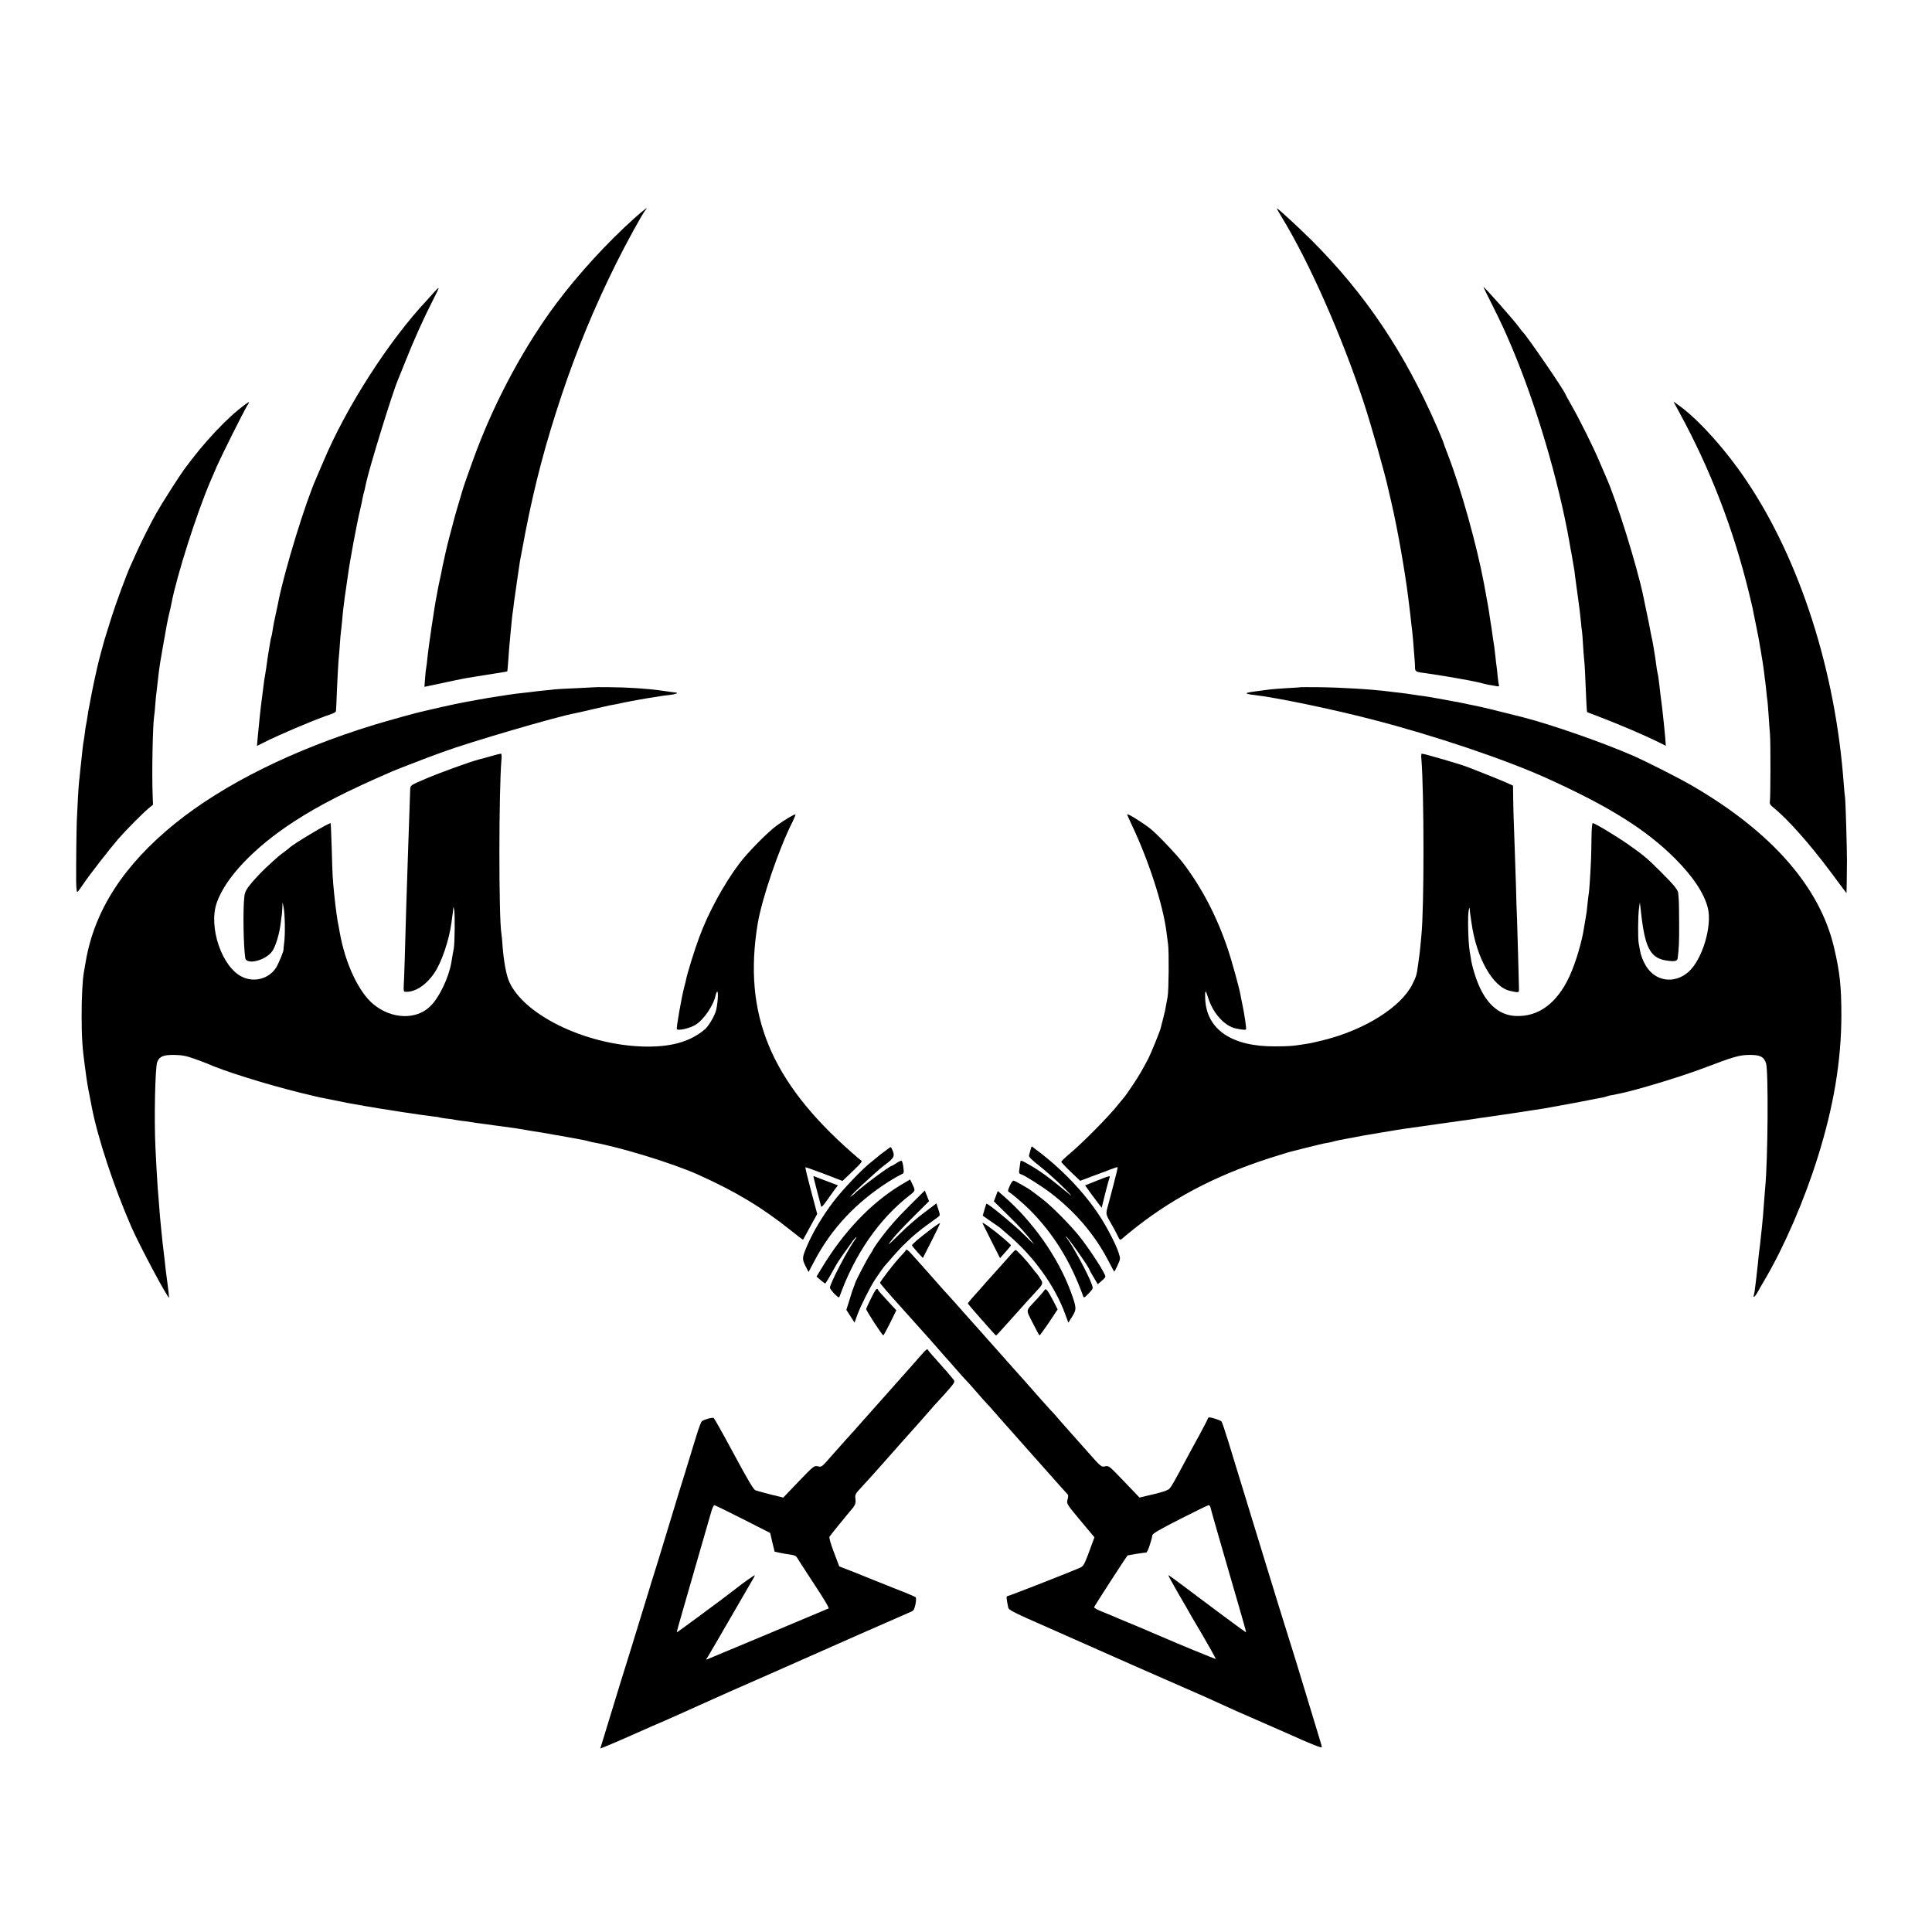 <?xml version="1.0" standalone="no"?>
<!DOCTYPE svg PUBLIC "-//W3C//DTD SVG 20010904//EN"
 "http://www.w3.org/TR/2001/REC-SVG-20010904/DTD/svg10.dtd">
<svg version="1.0" xmlns="http://www.w3.org/2000/svg"
 width="1697pt" height="1697pt" viewBox="0 0 1697 1697"
 preserveAspectRatio="xMidYMid meet">
<g transform="translate(0,1697) scale(0.1,-0.1)"
fill="#000000" stroke="none">
<path d="M5572 15053 c-237 -212 -491 -489 -685 -748 -276 -369 -530 -838
-704 -1300 -50 -133 -123 -341 -128 -366 -2 -9 -13 -47 -25 -85 -20 -65 -32
-106 -81 -294 -19 -70 -52 -214 -63 -270 -2 -14 -11 -56 -19 -95 -9 -38 -18
-83 -21 -100 -3 -16 -7 -41 -10 -55 -17 -78 -75 -472 -82 -550 -2 -30 -7 -64
-9 -76 -3 -12 -8 -56 -11 -99 l-6 -78 23 5 c189 41 331 70 359 74 19 3 46 7
60 10 32 5 193 31 244 39 22 3 41 7 42 8 1 1 5 47 9 102 4 55 8 114 10 130 1
17 5 62 9 100 10 106 16 167 21 195 2 14 7 50 10 80 4 30 16 116 27 190 11 74
22 151 25 170 3 19 25 136 49 260 83 425 179 785 316 1195 136 408 292 783
481 1163 88 177 230 435 255 465 35 40 -5 11 -96 -70z"/>
<path d="M11258 15063 c240 -392 527 -1041 719 -1623 69 -210 190 -637 218
-770 2 -8 15 -64 29 -125 53 -230 114 -579 145 -820 17 -138 22 -178 27 -230
3 -27 7 -61 9 -75 3 -22 8 -79 20 -240 2 -19 4 -51 4 -71 1 -40 3 -41 107 -54
23 -3 93 -14 155 -24 63 -11 130 -22 149 -26 57 -9 176 -34 191 -40 8 -2 25
-6 39 -9 14 -2 43 -7 64 -11 22 -5 37 -4 33 1 -2 5 -8 43 -12 84 -4 41 -8 82
-10 90 -2 8 -6 47 -10 85 -4 39 -9 77 -10 85 -4 22 -14 90 -20 135 -3 22 -7
51 -10 65 -2 14 -7 43 -10 65 -7 53 -13 89 -50 288 -63 336 -201 831 -315
1127 -23 58 -42 112 -44 120 -2 8 -28 69 -56 135 -284 651 -628 1164 -1100
1635 -110 110 -295 280 -304 280 -3 0 16 -35 42 -77z"/>
<path d="M13030 14449 c0 -2 37 -78 83 -169 77 -155 94 -191 160 -345 216
-507 416 -1181 512 -1725 8 -47 16 -94 19 -105 2 -11 7 -40 11 -65 4 -25 9
-53 11 -64 2 -10 6 -38 8 -61 3 -24 12 -90 20 -147 20 -143 25 -183 32 -258 3
-36 7 -75 10 -87 2 -12 6 -66 9 -120 3 -54 8 -112 10 -129 4 -28 10 -149 19
-372 2 -46 5 -85 7 -87 2 -1 60 -24 129 -50 157 -60 381 -156 484 -207 l78
-39 -6 81 c-4 45 -9 96 -11 113 -2 18 -6 59 -10 92 -3 33 -8 71 -10 85 -5 33
-13 103 -20 165 -3 28 -8 61 -10 75 -11 54 -14 69 -20 120 -4 29 -8 60 -10 69
-1 9 -6 36 -10 61 -4 25 -9 53 -11 63 -2 9 -6 27 -9 40 -3 12 -8 38 -11 57 -3
19 -15 78 -26 130 -11 52 -22 104 -24 115 -2 11 -6 29 -8 40 -58 278 -238 854
-331 1060 -8 17 -33 75 -56 130 -50 121 -178 377 -248 499 -28 49 -51 91 -51
93 0 19 -328 499 -373 545 -7 7 -19 22 -27 34 -40 58 -320 375 -320 363z"/>
<path d="M3820 14411 c-14 -16 -45 -51 -70 -78 -334 -355 -711 -942 -910
-1418 -23 -55 -50 -118 -60 -140 -94 -208 -279 -809 -334 -1085 -2 -14 -14
-67 -25 -119 -12 -51 -24 -114 -27 -140 -3 -25 -8 -49 -10 -52 -2 -3 -6 -21
-9 -40 -3 -19 -10 -59 -15 -89 -5 -30 -12 -75 -15 -100 -3 -25 -10 -70 -15
-100 -6 -30 -12 -75 -15 -100 -3 -25 -7 -61 -10 -80 -16 -116 -27 -223 -41
-373 l-7 -79 50 25 c142 73 482 216 606 256 20 7 38 18 38 24 1 7 2 39 4 72 6
171 17 363 20 390 2 17 7 72 10 122 3 51 8 103 10 115 2 13 6 55 10 93 3 39 8
86 10 105 11 89 16 129 25 185 5 33 12 80 15 105 17 128 78 458 111 595 9 39
18 81 20 95 3 14 7 33 10 42 5 15 9 35 19 83 30 140 232 796 281 910 7 17 35
87 63 156 73 185 164 387 236 527 35 67 61 122 57 122 -4 0 -18 -13 -32 -29z"/>
<path d="M2155 13418 c-156 -112 -364 -333 -540 -575 -41 -56 -200 -305 -241
-379 -46 -81 -132 -251 -170 -336 -25 -57 -52 -116 -60 -133 -35 -78 -126
-324 -164 -445 -23 -74 -46 -146 -50 -160 -9 -23 -67 -239 -75 -278 -2 -9 -13
-60 -25 -112 -11 -52 -27 -131 -35 -175 -8 -44 -17 -91 -20 -105 -2 -13 -7
-42 -10 -65 -3 -22 -8 -47 -10 -55 -2 -8 -6 -36 -9 -62 -3 -26 -8 -58 -10 -70
-3 -13 -8 -48 -11 -78 -3 -30 -7 -68 -9 -85 -2 -16 -7 -61 -11 -100 -3 -38 -8
-81 -10 -95 -4 -27 -15 -219 -20 -340 -4 -91 -7 -408 -6 -543 1 -58 5 -96 10
-92 6 3 30 36 55 73 52 78 221 295 303 391 66 76 222 234 273 275 l34 28 -3
77 c-8 195 0 614 13 701 3 14 7 60 10 103 3 42 8 92 11 110 4 35 14 119 21
182 2 22 17 116 34 210 37 211 38 216 56 295 9 36 18 76 20 90 47 245 220 788
343 1075 10 22 35 81 56 130 41 93 225 462 264 528 27 43 26 44 -14 15z"/>
<path d="M14750 13349 c274 -503 476 -1027 613 -1589 14 -58 28 -116 31 -130
2 -14 14 -72 26 -130 29 -143 27 -133 45 -240 8 -52 17 -104 19 -115 2 -11 7
-46 11 -79 3 -32 8 -68 10 -80 2 -11 6 -52 10 -89 3 -37 8 -76 10 -85 1 -9 6
-66 10 -127 4 -60 9 -135 12 -165 6 -77 5 -560 -1 -589 -4 -19 2 -31 32 -55
125 -101 317 -318 496 -557 55 -75 111 -149 123 -165 l22 -29 2 95 c0 52 1
138 2 190 0 114 -12 530 -17 556 -2 11 -7 62 -11 114 -71 993 -384 1970 -856
2670 -179 267 -420 535 -587 655 l-53 38 51 -94z"/>
<path d="M5217 10933 c-1 0 -72 -4 -157 -8 -85 -3 -168 -8 -185 -10 -16 -2
-59 -7 -95 -10 -36 -3 -76 -8 -90 -10 -14 -2 -52 -7 -85 -10 -57 -6 -97 -11
-155 -20 -14 -3 -43 -7 -65 -10 -43 -6 -144 -23 -185 -31 -14 -2 -61 -11 -105
-19 -44 -8 -141 -28 -215 -45 -74 -17 -143 -33 -152 -35 -63 -13 -318 -84
-443 -122 -705 -216 -1317 -519 -1746 -865 -449 -363 -707 -760 -785 -1208 -8
-47 -16 -95 -18 -105 -11 -59 -20 -230 -19 -380 0 -187 7 -287 29 -445 19
-143 23 -164 40 -250 8 -41 16 -85 19 -98 51 -271 195 -706 348 -1057 72 -165
323 -635 332 -623 1 2 -6 62 -15 133 -10 72 -21 161 -24 198 -4 37 -9 76 -10
85 -3 15 -9 74 -22 205 -2 26 -6 68 -9 95 -2 26 -7 83 -10 127 -4 44 -8 100
-10 125 -4 49 -15 244 -20 355 -12 257 -2 701 16 747 20 49 54 63 149 62 68
-1 103 -8 175 -33 50 -18 99 -36 110 -41 139 -64 524 -185 830 -260 135 -33
150 -37 200 -46 17 -3 71 -14 120 -24 50 -11 117 -24 150 -29 33 -6 74 -13 90
-16 146 -26 512 -82 595 -91 30 -3 57 -7 60 -9 3 -2 30 -6 60 -10 30 -3 62 -7
70 -10 8 -2 38 -6 65 -10 28 -3 61 -7 75 -10 27 -5 28 -5 250 -35 157 -21 184
-25 243 -36 17 -3 41 -7 52 -9 42 -6 102 -16 125 -20 14 -3 41 -8 60 -11 19
-3 73 -12 120 -21 139 -25 166 -30 188 -37 9 -3 28 -7 42 -10 237 -42 701
-185 918 -282 332 -149 563 -288 815 -489 60 -48 109 -86 111 -84 1 2 30 54
63 115 l61 111 -54 203 c-30 112 -52 205 -50 207 2 2 76 -24 165 -58 l161 -62
83 79 c90 87 95 93 77 104 -6 4 -42 34 -78 66 -715 629 -957 1216 -827 2009
37 221 186 660 307 898 16 33 27 61 25 63 -6 6 -94 -46 -165 -98 -79 -57 -256
-237 -328 -333 -136 -181 -272 -430 -353 -650 -38 -101 -107 -323 -115 -370
-2 -11 -9 -40 -16 -65 -23 -86 -71 -360 -65 -370 10 -16 117 8 165 39 72 44
159 173 176 260 4 17 10 31 14 31 13 0 2 -132 -15 -180 -18 -50 -65 -127 -92
-150 -120 -102 -274 -151 -486 -153 -515 -5 -1093 261 -1233 567 -27 59 -49
177 -60 320 -3 45 -7 92 -10 106 -24 144 -23 1266 1 1533 3 27 0 47 -5 47 -6
0 -43 -9 -83 -21 -39 -11 -88 -25 -107 -29 -75 -19 -341 -115 -470 -170 -134
-57 -135 -58 -137 -91 -1 -33 -8 -242 -18 -524 -16 -476 -21 -634 -30 -970 -3
-104 -7 -211 -9 -237 -2 -30 1 -48 8 -49 85 -9 184 53 258 160 66 94 134 295
154 451 4 36 9 68 10 73 1 4 3 19 4 35 l2 27 7 -25 c8 -29 6 -288 -3 -340 -4
-19 -8 -46 -11 -60 -3 -14 -7 -41 -10 -60 -22 -134 -105 -310 -186 -389 -123
-121 -338 -114 -498 17 -130 106 -249 360 -297 632 -4 25 -8 47 -9 50 -11 46
-27 164 -40 290 -13 132 -15 160 -21 385 -4 127 -8 232 -10 234 -9 9 -338
-188 -364 -218 -3 -3 -23 -19 -45 -35 -47 -35 -57 -43 -157 -136 -42 -39 -101
-102 -131 -138 -46 -57 -56 -75 -61 -120 -13 -109 -8 -428 8 -536 10 -66 182
-22 238 60 30 43 64 157 74 249 4 33 8 67 10 75 1 8 3 35 4 60 l2 45 9 -45
c12 -58 15 -238 5 -312 -4 -32 -7 -59 -6 -60 3 -10 -43 -122 -64 -156 -62 -99
-193 -135 -300 -82 -177 85 -297 437 -222 651 77 221 330 486 677 712 223 144
454 263 854 437 22 10 90 36 150 60 61 23 119 45 130 50 11 4 45 17 75 28 30
11 73 27 95 35 232 86 1005 313 1171 343 12 2 77 17 145 33 68 16 138 32 154
35 17 3 41 7 55 10 74 17 219 44 265 51 28 4 107 17 125 20 8 2 43 6 78 10 59
7 90 19 54 22 -9 1 -64 8 -122 17 -122 17 -293 29 -468 30 -68 1 -124 0 -125
-1z"/>
<path d="M11427 10934 c-1 -1 -54 -5 -118 -8 -63 -4 -133 -9 -155 -12 -21 -3
-52 -7 -69 -9 -116 -15 -135 -19 -135 -25 0 -4 28 -11 63 -14 194 -22 677
-122 1037 -215 544 -140 1170 -351 1535 -516 548 -248 872 -450 1131 -709 155
-156 253 -303 285 -431 40 -159 -49 -454 -169 -561 -123 -109 -290 -86 -374
51 -26 42 -46 94 -54 142 -2 15 -7 40 -10 56 -8 39 -7 238 2 305 l8 57 12
-105 c35 -306 84 -391 236 -409 60 -8 80 -2 84 21 11 83 14 150 13 308 0 102
-2 199 -4 215 -1 17 -3 39 -4 51 -1 26 -41 75 -156 189 -111 112 -152 146
-285 239 -106 74 -292 186 -310 186 -6 0 -10 -55 -11 -132 -1 -73 -2 -158 -4
-188 -5 -125 -16 -286 -20 -300 -2 -8 -6 -45 -10 -82 -6 -65 -10 -95 -20 -148
-3 -14 -7 -43 -11 -65 -17 -122 -74 -313 -128 -430 -109 -237 -273 -358 -472
-349 -152 6 -269 114 -343 316 -20 53 -40 125 -47 163 -1 11 -8 49 -14 85 -14
75 -20 321 -9 365 6 28 7 28 9 5 1 -14 3 -34 5 -45 1 -11 6 -42 10 -70 44
-312 188 -566 340 -599 81 -17 78 -19 77 29 -1 62 -14 516 -17 605 -3 58 -7
184 -9 280 -3 96 -8 258 -12 360 -10 270 -12 335 -13 437 l-1 92 -57 26 c-32
14 -116 49 -188 77 -71 28 -139 54 -150 59 -53 22 -384 119 -407 119 -4 0 -6
-21 -3 -47 24 -292 25 -1310 0 -1549 -2 -22 -7 -70 -10 -107 -4 -37 -8 -76
-10 -85 -1 -9 -6 -42 -10 -72 -12 -87 -13 -91 -49 -165 -98 -199 -416 -400
-776 -490 -52 -13 -108 -26 -125 -29 -16 -2 -50 -8 -75 -12 -80 -12 -103 -14
-225 -15 -384 -4 -607 147 -619 417 -3 84 3 85 28 4 43 -133 144 -244 242
-264 64 -13 84 -14 89 -7 4 8 -15 140 -35 231 -5 25 -12 57 -14 71 -9 55 -78
306 -113 408 -95 281 -224 529 -388 746 -55 74 -238 266 -293 308 -84 64 -202
136 -202 123 0 -2 20 -46 44 -98 146 -308 270 -691 301 -928 3 -25 10 -76 15
-115 9 -72 6 -407 -4 -460 -3 -16 -8 -43 -11 -60 -9 -52 -13 -74 -30 -138 -9
-34 -18 -69 -20 -78 -6 -27 -85 -221 -108 -266 -56 -107 -84 -154 -140 -238
-33 -49 -63 -92 -66 -95 -3 -3 -33 -39 -66 -80 -75 -96 -313 -335 -415 -420
-43 -36 -78 -69 -78 -75 0 -5 38 -45 83 -88 l83 -79 108 41 c60 22 133 49 163
61 29 11 55 19 57 18 2 -2 -4 -31 -12 -63 -9 -33 -18 -67 -19 -75 -3 -12 -33
-126 -50 -190 -24 -86 -24 -83 21 -161 24 -41 51 -91 60 -111 20 -44 23 -45
51 -19 12 11 65 55 119 97 355 277 755 478 1254 629 47 15 92 28 100 30 8 2
69 17 135 34 66 16 132 33 148 36 15 3 39 7 55 10 15 3 35 8 44 11 18 5 35 9
118 24 30 6 66 12 80 15 34 7 55 11 200 35 69 12 136 23 150 25 22 4 96 15
200 29 19 3 98 14 175 25 77 11 160 23 185 26 25 4 61 8 80 11 19 3 46 7 60 9
14 3 45 7 70 10 43 5 484 72 525 79 11 2 36 7 55 10 129 23 313 57 353 66 26
5 64 13 84 16 20 3 46 9 57 14 12 4 24 8 29 8 4 0 20 3 35 6 15 4 36 8 47 10
155 32 531 146 733 222 271 103 319 117 407 118 94 1 127 -15 147 -72 22 -61
17 -845 -7 -1092 -2 -19 -6 -75 -10 -125 -4 -49 -8 -103 -9 -120 -2 -16 -6
-64 -10 -105 -4 -41 -11 -109 -16 -150 -6 -41 -12 -97 -15 -125 -2 -27 -7 -70
-10 -95 -3 -25 -7 -65 -10 -90 -10 -88 -17 -135 -22 -142 -2 -5 0 -8 5 -8 4 0
17 17 29 38 11 20 43 77 72 125 169 291 341 690 457 1061 141 450 207 847 208
1246 0 254 -13 380 -65 600 -125 529 -546 1010 -1238 1414 -112 66 -407 216
-531 270 -265 115 -705 269 -960 335 -200 51 -384 96 -440 106 -19 4 -39 8
-45 9 -5 2 -28 6 -50 11 -111 22 -298 55 -342 61 -21 2 -65 9 -98 14 -33 5
-82 12 -110 15 -27 3 -66 7 -85 10 -164 21 -430 37 -638 39 -79 1 -144 0 -145
0z"/>
<path d="M7804 6882 c-12 -9 -34 -26 -50 -37 -15 -11 -35 -27 -44 -35 -9 -8
-34 -28 -55 -45 -71 -52 -258 -248 -337 -353 -91 -121 -172 -255 -222 -369
-51 -116 -53 -130 -21 -193 l27 -53 54 102 c151 284 365 511 653 694 41 26 87
52 103 59 29 13 29 15 23 63 -3 28 -10 53 -14 58 -4 4 -24 -4 -45 -18 -20 -14
-39 -25 -42 -25 -19 0 -282 -196 -334 -250 -3 -3 -14 -11 -25 -19 -54 -37 223
222 293 274 87 64 95 80 69 137 -12 26 -13 26 -33 10z"/>
<path d="M9051 6868 c-5 -18 -11 -40 -13 -49 -2 -11 30 -42 92 -90 52 -41 145
-123 205 -183 61 -59 90 -92 65 -71 -198 162 -254 203 -359 264 -60 36 -78 42
-78 28 -1 -7 -4 -33 -8 -58 -7 -42 -5 -48 13 -53 34 -11 179 -103 261 -165
214 -163 387 -366 503 -589 28 -53 52 -99 54 -101 2 -2 16 22 30 54 26 57 27
58 10 110 -22 70 -101 224 -168 326 -136 208 -336 417 -560 583 l-36 27 -11
-33z"/>
<path d="M7175 6515 c19 -69 35 -133 37 -141 2 -11 17 4 43 40 22 32 55 77 72
101 l33 43 -73 28 c-39 15 -87 33 -106 40 -18 8 -35 14 -36 14 -2 0 12 -56 30
-125z"/>
<path d="M9633 6599 l-102 -41 51 -71 c29 -40 62 -84 73 -98 l22 -27 30 122
c17 66 34 129 38 139 10 23 6 22 -112 -24z"/>
<path d="M7913 6562 c-262 -158 -505 -413 -696 -731 l-45 -74 36 -31 c19 -17
38 -30 40 -29 6 1 45 68 86 143 13 25 43 72 67 105 24 33 57 79 73 102 15 24
36 48 44 55 9 7 5 -3 -9 -22 -65 -89 -219 -385 -219 -420 0 -9 18 -33 40 -55
36 -35 40 -37 46 -19 133 369 344 674 611 883 56 43 55 42 23 108 l-16 33 -81
-48z"/>
<path d="M8869 6553 c-18 -42 -18 -48 -4 -55 25 -15 126 -101 176 -151 211
-211 362 -454 473 -762 6 -18 11 -15 48 24 41 42 41 44 28 79 -30 88 -173 350
-218 405 -8 9 -12 17 -9 17 12 0 207 -277 207 -294 0 -3 16 -32 36 -65 l36
-61 33 28 c19 15 34 33 34 39 2 24 -119 212 -218 341 -81 104 -259 284 -345
348 -33 25 -68 51 -77 58 -29 24 -155 96 -167 96 -7 0 -22 -21 -33 -47z"/>
<path d="M7993 6384 c-122 -121 -199 -210 -286 -330 -20 -29 -37 -54 -37 -57
0 -3 -13 -25 -29 -49 -27 -40 -131 -240 -131 -252 0 -2 -5 -17 -12 -33 -6 -15
-12 -32 -14 -38 -1 -5 -13 -44 -26 -85 l-24 -75 36 -56 36 -56 24 66 c27 76
114 249 158 315 41 61 76 110 82 116 3 3 34 39 70 80 36 41 76 85 90 98 14 13
48 45 75 71 28 26 88 75 135 109 47 34 93 67 102 74 16 12 16 16 0 65 l-17 53
-107 -81 c-60 -44 -156 -128 -215 -187 -59 -59 -103 -100 -97 -91 23 40 98
124 221 246 l133 132 -18 47 -19 47 -130 -129z"/>
<path d="M8747 6463 l-17 -45 124 -122 c107 -105 172 -177 226 -251 8 -11 -33
28 -91 86 -85 84 -317 275 -325 266 -1 -1 -9 -25 -17 -53 l-15 -52 76 -53 c43
-29 79 -55 82 -58 3 -3 34 -31 70 -61 221 -188 407 -447 496 -692 l28 -76 34
54 c40 65 39 78 -15 224 -110 297 -332 612 -583 830 l-56 49 -17 -46z"/>
<path d="M8165 6164 c-94 -71 -155 -124 -155 -133 1 -3 22 -30 48 -59 l48 -52
77 151 c43 84 76 154 74 156 -2 2 -44 -26 -92 -63z"/>
<path d="M8631 6224 c2 -5 38 -76 78 -157 l75 -148 47 53 c27 29 48 56 49 59
0 9 -128 117 -196 165 -44 31 -57 38 -53 28z"/>
<path d="M7959 5992 c-2 -6 -25 -33 -52 -61 -52 -55 -177 -217 -177 -230 0 -4
88 -107 197 -227 269 -300 271 -302 333 -374 30 -35 66 -75 80 -90 14 -15 45
-51 70 -80 25 -29 57 -65 71 -79 14 -14 57 -62 95 -106 38 -44 78 -89 89 -100
11 -11 49 -54 85 -95 36 -41 79 -91 97 -110 17 -19 40 -44 50 -56 10 -12 47
-54 83 -94 36 -40 72 -81 80 -90 8 -9 44 -50 80 -90 36 -40 72 -81 80 -90 51
-59 147 -165 156 -174 8 -7 8 -21 2 -44 -11 -41 -14 -37 127 -206 l108 -129
-13 -36 c-7 -20 -28 -77 -47 -127 -32 -82 -39 -93 -72 -107 -94 -41 -621 -247
-632 -247 -11 0 -10 -19 7 -100 4 -22 45 -43 367 -184 199 -88 389 -172 422
-187 69 -31 465 -206 765 -337 113 -49 237 -104 275 -122 152 -70 187 -85 375
-167 107 -47 213 -93 235 -103 210 -95 315 -137 315 -127 0 7 -7 35 -16 62
-16 53 -82 271 -163 537 -27 90 -76 249 -109 353 -33 105 -120 384 -192 620
-72 237 -149 487 -171 558 -102 332 -121 393 -169 552 -29 94 -56 174 -61 180
-10 10 -85 35 -106 35 -7 0 -13 -4 -13 -9 0 -4 -33 -68 -73 -142 -41 -74 -94
-172 -119 -219 -108 -202 -128 -236 -145 -255 -12 -14 -57 -30 -141 -50 l-123
-29 -135 141 c-132 138 -135 141 -168 133 -33 -7 -35 -5 -151 126 -65 74 -129
146 -144 162 -14 15 -53 59 -86 97 -33 39 -62 72 -65 75 -11 9 -194 214 -263
294 -10 12 -49 55 -86 96 -37 41 -83 93 -102 115 -19 21 -41 46 -49 55 -8 9
-44 49 -80 90 -36 41 -72 81 -80 90 -8 8 -64 72 -125 140 -60 69 -119 134
-130 146 -24 26 -77 84 -129 144 -36 42 -117 132 -213 239 -22 25 -42 40 -44
33z m2674 -2264 c2 -13 59 -212 126 -443 67 -231 124 -427 126 -435 2 -8 17
-60 33 -115 16 -55 28 -101 27 -103 -1 -1 -88 62 -193 140 -105 79 -203 152
-218 163 -15 11 -81 61 -148 111 -67 51 -123 90 -124 89 -2 -2 38 -75 88 -162
51 -87 104 -178 117 -203 14 -25 38 -65 53 -90 47 -78 160 -277 160 -282 0 -4
-352 141 -465 191 -11 5 -49 21 -85 36 -36 15 -78 33 -95 41 -16 7 -75 31
-130 54 -55 23 -113 47 -130 55 -16 7 -60 25 -97 40 -38 15 -68 31 -68 37 0 7
274 431 294 455 2 3 147 26 164 26 11 0 45 97 54 152 2 15 63 50 243 142 132
67 245 122 251 122 7 1 14 -9 17 -21z"/>
<path d="M8884 5956 c-26 -30 -133 -150 -192 -215 -13 -14 -47 -52 -75 -85
-28 -32 -66 -74 -84 -94 -18 -20 -32 -39 -31 -43 4 -9 241 -279 246 -279 5 0
20 16 162 175 73 83 154 171 178 197 75 80 77 83 52 123 -12 20 -27 41 -33 48
-7 6 -24 28 -38 47 -51 67 -137 160 -148 160 -5 0 -21 -15 -37 -34z"/>
<path d="M7652 5568 c-23 -46 -42 -88 -44 -95 -3 -11 141 -233 151 -232 3 0
30 50 60 110 l54 110 -30 32 c-108 117 -128 139 -131 148 -8 21 -22 4 -60 -73z"/>
<path d="M9174 5637 c-5 -8 -34 -42 -64 -75 -106 -115 -101 -87 -39 -212 30
-60 57 -109 60 -110 3 0 40 52 83 114 l76 115 -40 78 c-50 94 -64 112 -76 90z"/>
<path d="M8086 5062 c-27 -31 -65 -75 -85 -97 -20 -22 -70 -78 -111 -125 -41
-47 -77 -87 -80 -90 -6 -6 -219 -246 -266 -299 -30 -35 -52 -59 -113 -126 -20
-22 -68 -76 -106 -119 -114 -130 -106 -123 -143 -115 -31 6 -36 2 -167 -134
l-135 -141 -111 27 c-61 16 -121 32 -134 37 -16 6 -69 95 -189 319 -92 171
-172 313 -177 316 -11 7 -90 -15 -105 -29 -6 -6 -25 -56 -42 -111 -17 -55 -46
-147 -63 -205 -18 -58 -33 -107 -34 -110 0 -3 -6 -21 -12 -40 -7 -19 -69 -222
-138 -450 -69 -228 -130 -426 -135 -440 -5 -14 -23 -72 -40 -130 -36 -119 -45
-148 -163 -530 -48 -151 -126 -406 -175 -567 l-89 -291 46 18 c42 16 285 122
357 155 16 8 82 36 145 63 63 28 211 93 329 147 118 53 231 103 250 112 19 8
53 23 75 33 22 10 168 74 325 143 157 69 485 214 730 323 245 108 457 201 472
207 23 9 29 21 39 65 6 30 7 58 2 62 -4 5 -84 39 -178 75 -93 37 -183 73 -200
80 -16 7 -89 36 -161 65 l-132 51 -47 124 c-28 73 -44 129 -39 137 4 7 37 49
73 93 36 44 73 88 81 99 8 10 20 23 25 30 46 51 54 69 49 109 -5 40 -2 45 53
104 32 34 119 130 193 214 74 84 154 174 176 199 45 49 183 205 230 259 16 19
34 39 39 45 6 6 50 55 99 108 78 88 86 100 74 116 -16 23 -105 125 -173 200
-27 30 -51 58 -53 63 -6 16 -16 8 -66 -49z m-1561 -1435 l240 -122 19 -82 20
-82 45 -10 c25 -5 67 -13 93 -16 33 -4 51 -12 58 -25 6 -11 73 -115 150 -232
88 -133 136 -214 128 -217 -7 -2 -26 -9 -43 -17 -48 -21 -988 -415 -1014 -425
-19 -8 -22 -7 -14 3 6 7 45 74 88 148 232 401 294 508 313 540 12 19 22 38 22
43 0 6 -104 -67 -170 -120 -64 -52 -513 -383 -515 -381 -2 2 24 95 57 208 32
113 97 338 144 500 47 162 93 321 102 353 9 31 21 57 27 56 5 0 118 -55 250
-122z"/>
</g>
</svg>
